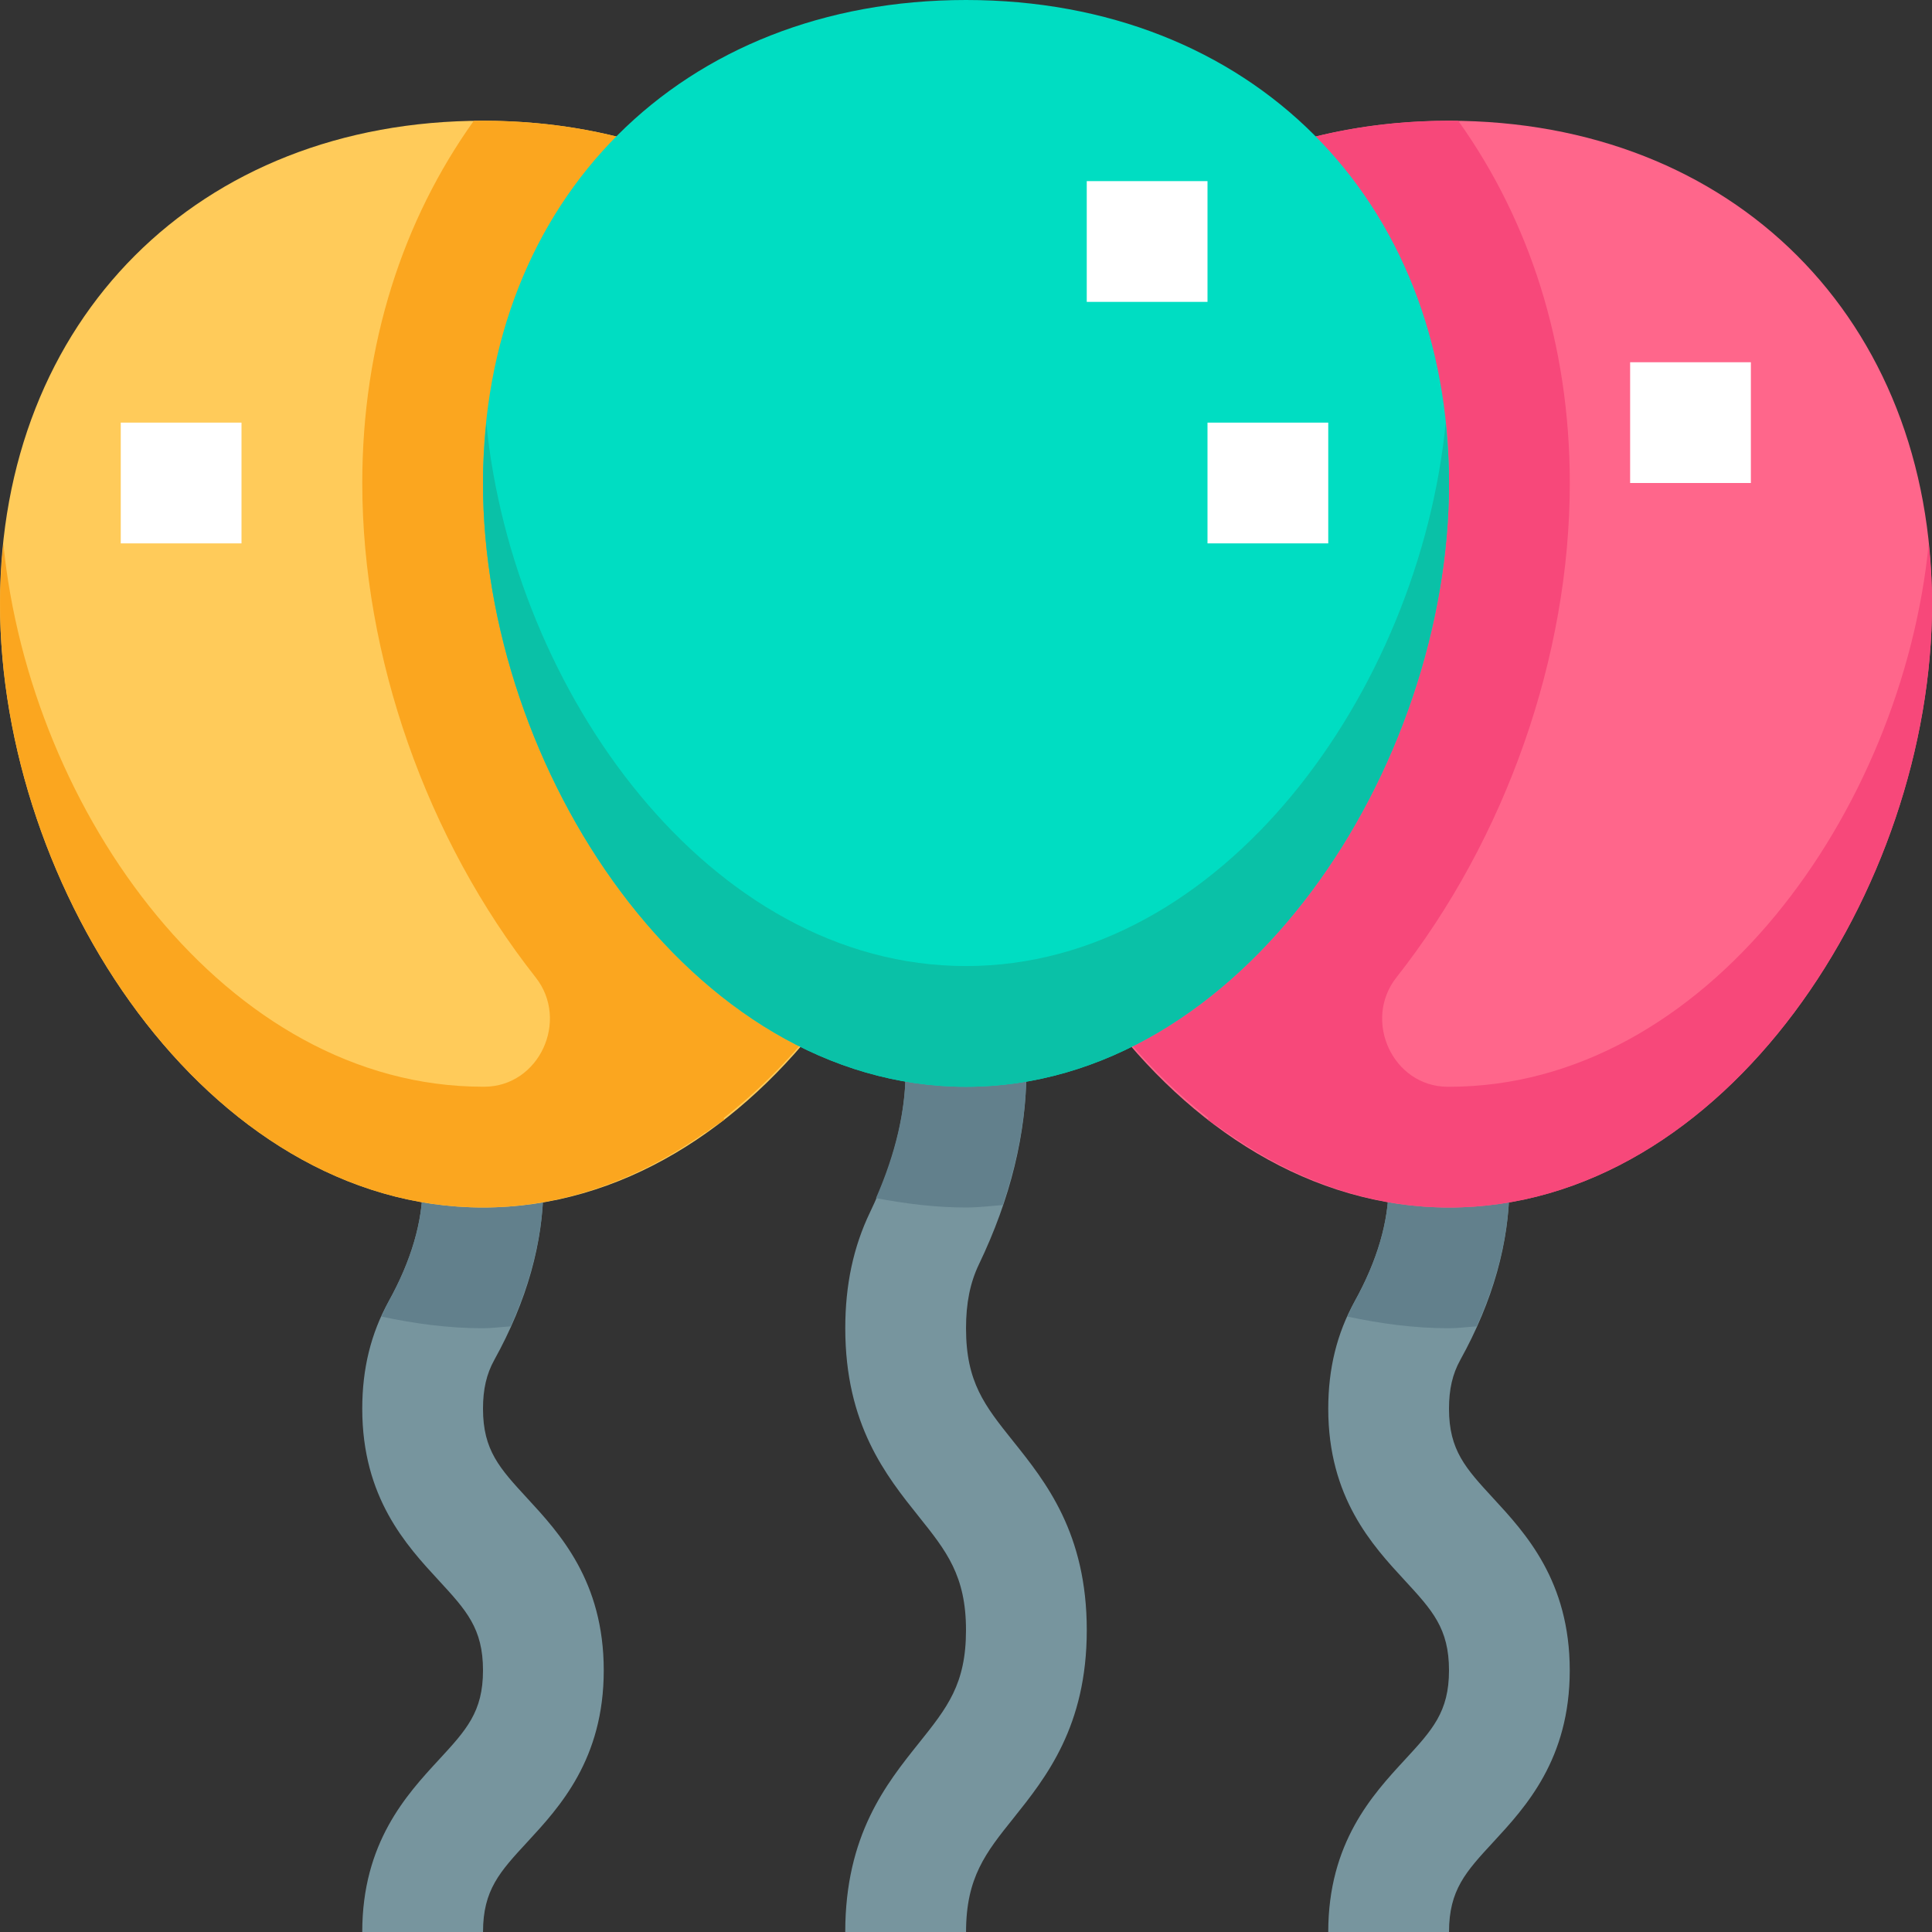 <svg fill="none" height="76" viewBox="0 0 76 76" width="76" xmlns="http://www.w3.org/2000/svg"><rect x="0" y="0" width="76" height="76" fill="#333333" stroke="none"/><path d="m57 76h-4.75c0-3.51 1.738-5.394 3.009-6.771 1.085-1.175 1.741-1.886 1.741-3.52 0-1.653-.658-2.366-1.748-3.548-1.268-1.373-3.002-3.252-3.002-6.745 0-1.577.34-2.957 1.038-4.221.888-1.6 1.337-3.137 1.337-4.562v-1.508h4.75v1.508c0 2.239-.648 4.548-1.931 6.864-.306.556-.444 1.15-.444 1.919 0 1.634.655 2.344 1.741 3.522 1.271 1.378 3.009 3.259 3.009 6.771 0 3.494-1.734 5.372-2.999 6.743-1.092 1.18-1.75 1.895-1.75 3.548z" fill="#77959e"/><path d="m54.625 46.633c0 1.428-.449 2.962-1.337 4.564-.107.193-.19.394-.28.594 1.292.276 2.614.459 3.992.459.368 0 .722-.052 1.085-.074.843-1.872 1.29-3.731 1.29-5.543v-1.508h-4.75z" fill="#62808c"/><path d="m57 47.5c-10.875 0-19-12.538-19-23.75 0-11.186 7.814-19 19-19s19 7.814 19 19c0 11.212-8.125 23.75-19 23.75z" fill="#ff668b"/><path d="m75.87 21.397c-1.045 10.528-8.767 21.354-18.869 21.354-.019 0-.035 0-.054 0-2.159-.009-3.351-2.607-2.014-4.303 4.294-5.446 6.819-12.625 6.819-19.447 0-5.479-1.603-10.343-4.377-14.233-.009-.005-.017-.01-.026-.014-11.374-.161-19.347 7.695-19.347 18.998 0 7.591 3.757 15.734 9.538 20.235l-.038.054c.183.143.382.247.57.383.054.04.102.092.159.13.007-.005.012-.01.017-.012 2.591 1.829 5.543 2.959 8.754 2.959 10.875 0 19-12.538 19-23.75 0-.805-.052-1.586-.131-2.353z" fill="#f7487a"/><path d="m38 76h-4.75c0-3.812 1.608-5.821 2.9-7.436 1.114-1.394 1.85-2.313 1.85-4.439 0-2.147-.779-3.121-1.859-4.47-1.287-1.61-2.89-3.615-2.89-7.405 0-1.705.318-3.199.976-4.567.929-1.938 1.399-3.812 1.399-5.569v-1.738h4.75v1.738c0 2.475-.627 5.038-1.867 7.621-.347.725-.508 1.525-.508 2.515 0 2.126.736 3.045 1.85 4.439 1.292 1.615 2.9 3.625 2.9 7.436 0 3.79-1.603 5.795-2.89 7.405-1.081 1.349-1.859 2.323-1.859 4.47z" fill="#77959e"/><path d="m19 76h-4.75c0-3.51 1.738-5.394 3.009-6.771 1.085-1.175 1.741-1.886 1.741-3.52 0-1.653-.658-2.366-1.748-3.548-1.268-1.373-3.002-3.252-3.002-6.745 0-1.577.34-2.957 1.038-4.221.888-1.6 1.337-3.137 1.337-4.562v-1.508h4.75v1.508c0 2.239-.648 4.548-1.931 6.864-.306.556-.444 1.15-.444 1.919 0 1.634.655 2.344 1.741 3.522 1.271 1.378 3.009 3.259 3.009 6.771 0 3.494-1.734 5.372-2.999 6.743-1.092 1.18-1.75 1.895-1.75 3.548z" fill="#77959e"/><path d="m16.625 46.633c0 1.428-.449 2.962-1.337 4.564-.107.193-.19.394-.28.594 1.292.276 2.614.459 3.992.459.368 0 .722-.052 1.085-.074.843-1.872 1.29-3.731 1.29-5.543v-1.508h-4.75z" fill="#62808c"/><path d="m19 47.5c-10.875 0-19-12.538-19-23.75 0-11.186 7.814-19 19-19 11.186 0 19 7.814 19 19 0 11.212-8.125 23.75-19 23.75z" fill="#ffcb5a"/><path d="m38 23.75c0-11.303-7.973-19.159-19.344-18.998-.009.005-.019.009-.028.014-2.774 3.89-4.377 8.754-4.377 14.233 0 6.821 2.525 14.001 6.819 19.447 1.337 1.696.144 4.294-2.014 4.303-.019 0-.035 0-.054 0-10.103 0-17.824-10.825-18.87-21.354-.078.767-.13 1.548-.13 2.353 0 11.212 8.125 23.75 19 23.75 3.211 0 6.163-1.131 8.757-2.959.007.005.011.01.017.012.054-.038.104-.09.159-.13.186-.136.387-.24.57-.383l-.041-.052c5.781-4.503 9.538-12.647 9.538-20.237z" fill="#fba61f"/><path d="m35.625 42.113c0 1.589-.406 3.278-1.166 5.019 1.149.216 2.323.368 3.541.368.492 0 .964-.059 1.444-.097.606-1.79.931-3.562.931-5.289v-1.738h-4.75z" fill="#62808c"/><path d="m38 42.75c-10.875 0-19-12.538-19-23.75 0-11.186 7.814-19 19-19s19 7.814 19 19c0 11.212-8.125 23.75-19 23.75z" fill="#00ddc2"/><path d="m38 38.002c-10.103 0-17.824-10.825-18.869-21.354-.078.767-.131 1.548-.131 2.354 0 11.212 8.125 23.75 19 23.75s19-12.538 19-23.75c0-.805-.052-1.586-.131-2.354-1.045 10.528-8.767 21.354-18.869 21.354z" fill="#0ac1a7"/><g fill="#fff"><path d="m42.75 7.125h4.75v4.75h-4.75z"/><path d="m47.5 16.625h4.75v4.75h-4.75z"/><path d="m64.125 14.25h4.75v4.75h-4.75z"/><path d="m4.75 16.625h4.75v4.75h-4.75z"/></g></svg>